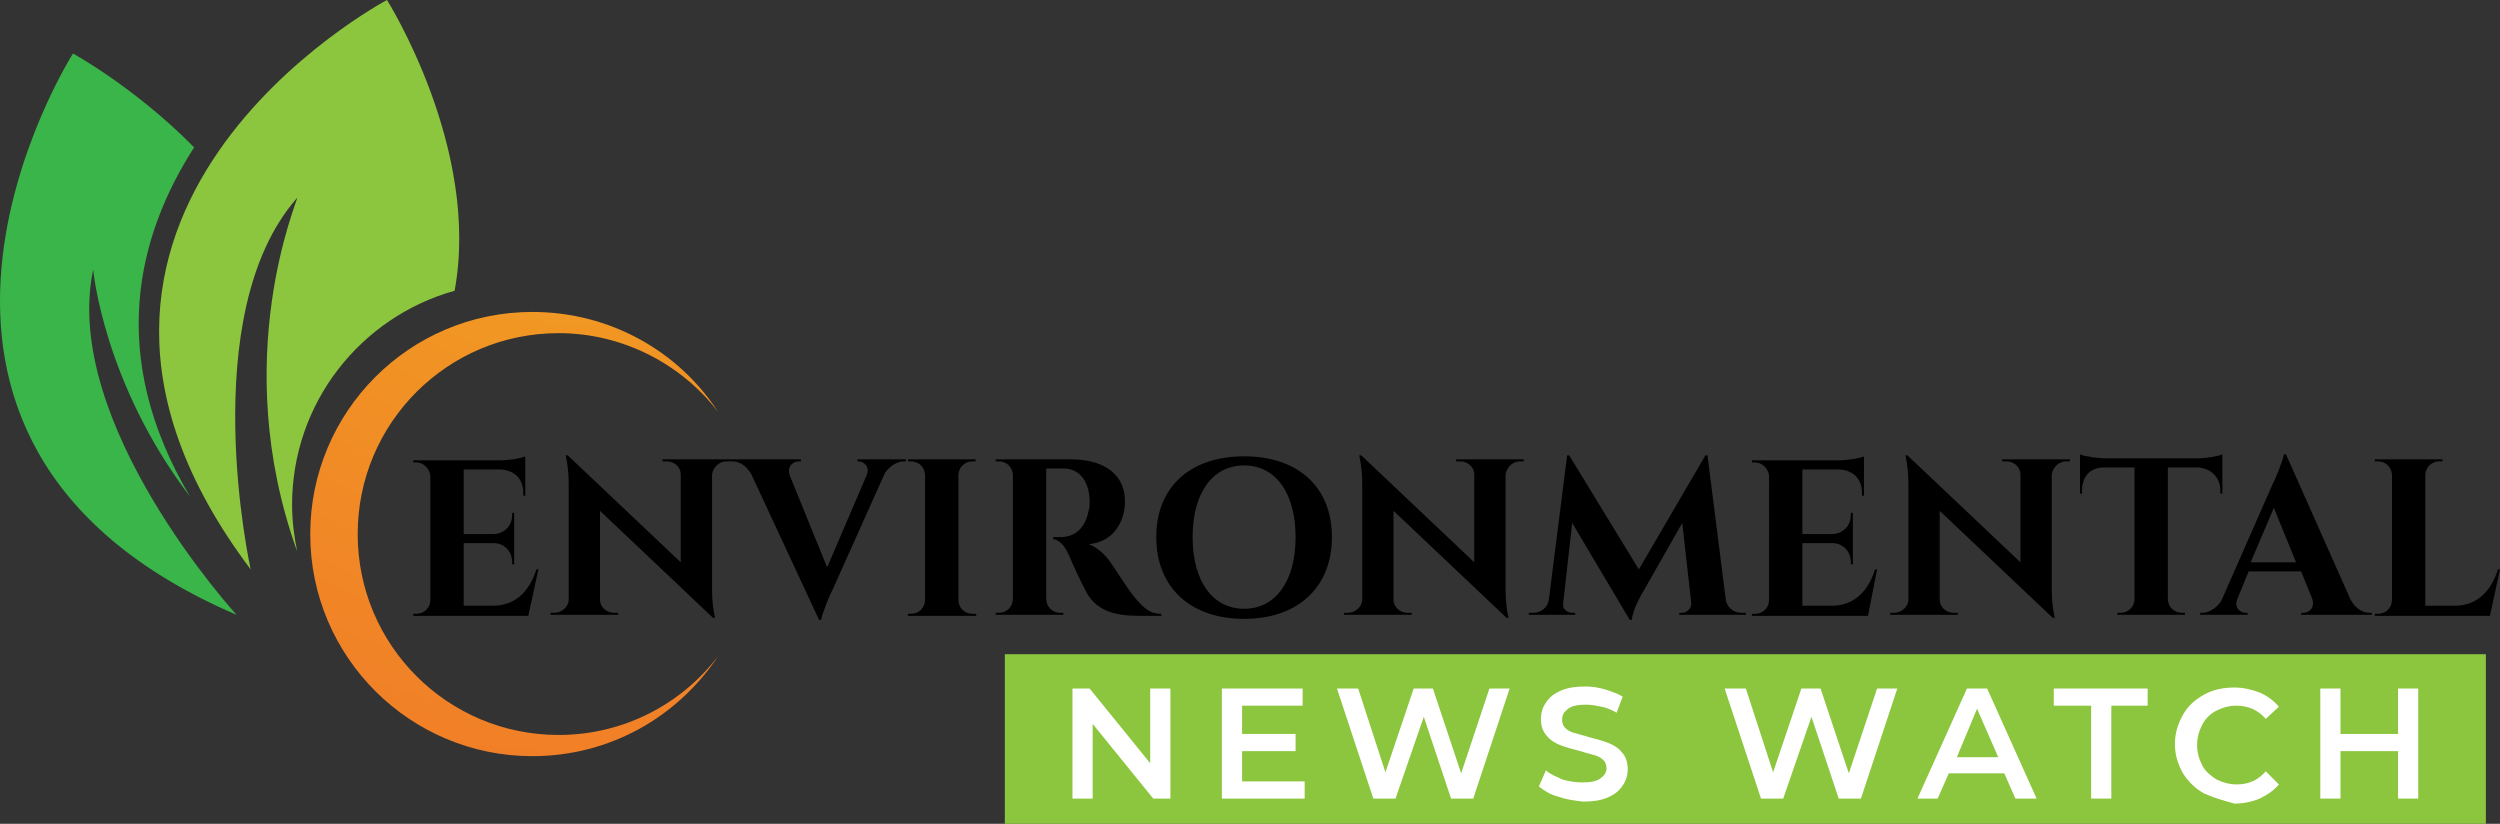 <svg height="81.6" width="247.63" xml:space="preserve" viewBox="0 0 247.63 81.6" y="0px" x="0px" id="Layer_1" version="1.1" xmlns="http://www.w3.org/2000/svg"><rect x="0" y="0" width="247.63" height="81.6" fill="#333333" stroke="none"/><defs id="defs73"></defs>
<style id="style2" type="text/css">
	.st0{fill:#3AB54A;}
	.st1{fill:url(#XMLID_3_);}
	.st2{fill:#8CC63E;}
	.st3{fill:#FFFFFF;}
</style>
<g transform="translate(-72.07,-63.9)" id="g68">
	<g id="XMLID_940_">
		<g id="XMLID_939_">
			<g id="g7">
				<g id="XMLID_11_">
					<path style="fill:#3ab54a" id="path4" d="m 81.3,90.6 c 0,0 1,11.2 9.6,22.5 -8.3,-14 -5.2,-25.9 0.4,-34.6 -5.8,-5.9 -12,-9.3 -12,-9.3 0,0 -24.3,38.2 16.2,55.6 0,0 -17.4,-19 -14.2,-34.2 z" class="st0"></path>
				</g>
			</g>
		</g>
		<radialGradient gradientUnits="userSpaceOnUse" r="139.833" cy="71.205" cx="129.25" id="XMLID_3_">
			<stop id="stop10" style="stop-color:#F1A421" offset="0"></stop>
			<stop id="stop12" style="stop-color:#F1582E" offset="1"></stop>
		</radialGradient>
		<path style="fill:url(#XMLID_3_)" d="m 127.4,136.7 c -11,0 -19.9,-8.9 -19.9,-19.9 0,-11 8.9,-19.9 19.9,-19.9 6.4,0 12.2,3.1 15.8,7.8 -3.9,-6 -10.7,-9.9 -18.4,-9.9 -12.2,0 -22,9.9 -22,22 0,12.2 9.9,22 22,22 7.7,0 14.4,-3.9 18.4,-9.9 -3.6,4.7 -9.3,7.8 -15.8,7.8 z" class="st1" id="XMLID_946_"></path>
		<path style="fill:#8cc63e" d="m 101.5,118.5 c -0.3,-1.5 -0.5,-3 -0.5,-4.6 0,-10.1 6.8,-18.6 16.1,-21.2 2.6,-14.1 -6.7,-28.8 -6.7,-28.8 0,0 -40,21.2 -13.5,56.4 0,0 -5.6,-25.2 4.6,-36.8 0.2,0 -6.9,15.8 0,35 z" class="st2" id="XMLID_943_"></path>
	</g>
	<g id="g44">
		<path id="path18" d="M 124.4,124.9 H 113 v -0.2 h 0.3 c 0.8,0 1.4,-0.6 1.4,-1.4 V 111 c -0.1,-0.7 -0.7,-1.3 -1.4,-1.3 H 113 v -0.2 h 8.5 c 1,0 2.2,-0.2 2.6,-0.4 v 3.9 h -0.2 v -0.3 c 0,-1.3 -0.8,-2.2 -2.2,-2.3 H 118 v 6.4 h 2.9 c 1.1,0 1.9,-0.8 1.9,-1.9 v -0.2 h 0.2 v 5.1 h -0.2 v -0.2 c 0,-1.1 -0.8,-1.9 -1.8,-1.9 h -3 v 6.2 h 2.9 c 2.2,0 3.6,-1.4 4.3,-3.6 h 0.2 z"></path>
		<path id="path20" d="m 144.4,109.4 v 0.2 H 144 c -0.7,0 -1.3,0.6 -1.4,1.3 v 11.4 c 0,1.7 0.3,2.8 0.3,2.8 h -0.2 l -11.2,-10.6 v 8.8 c 0,0.7 0.6,1.3 1.4,1.3 h 0.4 v 0.2 h -6.7 v -0.2 h 0.4 c 0.7,0 1.4,-0.6 1.4,-1.3 v -11.5 c 0,-1.6 -0.3,-2.8 -0.3,-2.8 h 0.2 l 11.2,10.6 v -8.7 c 0,-0.7 -0.6,-1.3 -1.4,-1.3 h -0.4 v -0.2 z"></path>
		<path id="path22" d="m 161.8,109.4 v 0.2 h -0.2 c -0.6,0 -1.4,0.4 -1.9,1.2 l -5.2,11.6 c -0.2,0.3 -1,2.3 -1.1,2.9 h -0.2 l -6.7,-14.4 c -0.5,-0.9 -1.2,-1.3 -1.9,-1.3 h -0.2 v -0.2 h 7 v 0.2 h -0.2 c -0.6,0 -1.2,0.5 -0.9,1.4 l 3.7,9.1 3.9,-9.1 c 0.4,-0.9 -0.3,-1.4 -0.8,-1.4 H 157 v -0.2 z"></path>
		<path id="path24" d="M 168.8,124.9 H 162 v -0.2 h 0.3 c 0.8,0 1.4,-0.6 1.4,-1.4 V 111 c 0,-0.8 -0.6,-1.4 -1.4,-1.4 H 162 v -0.2 h 6.7 v 0.2 h -0.3 c -0.8,0 -1.4,0.6 -1.4,1.4 v 12.3 c 0,0.8 0.6,1.4 1.4,1.4 h 0.3 z"></path>
		<path id="path26" d="m 178.2,109.4 c 2.7,0 5.3,1.1 5.3,4.2 0,1.9 -1.1,4 -3.6,4.2 0.9,0.3 1.8,1.2 2.3,2 0.1,0.1 1.4,2.2 2.2,3.2 1,1.2 1.6,1.7 2.7,1.7 v 0.2 h -2.2 c -2.4,0 -4.2,-0.5 -5.2,-2.3 -0.5,-0.9 -1.5,-3.1 -1.8,-3.8 -0.4,-0.9 -0.9,-1.4 -1.5,-1.5 v -0.2 h 0.7 c 1.2,0 2.4,-0.6 2.8,-2.6 0.1,-0.3 0.1,-0.6 0.1,-1.1 -0.1,-2.1 -1.2,-3.1 -2.6,-3.1 -0.6,0 -1.4,0 -1.7,0 v 12.9 c 0,0.8 0.6,1.4 1.4,1.4 h 0.3 v 0.2 h -6.7 v -0.2 h 0.3 c 0.8,0 1.4,-0.6 1.4,-1.4 V 111 c 0,-0.8 -0.6,-1.4 -1.4,-1.4 h -0.3 v -0.2 z"></path>
		<path id="path28" d="m 204,117.1 c 0,5 -3.4,8.1 -8.7,8.1 -5.3,0 -8.7,-3.1 -8.7,-8.1 0,-5 3.4,-8 8.7,-8 5.3,0 8.7,3 8.7,8 z m -3.6,0 c 0,-4.4 -2,-7.1 -5.1,-7.1 -3.1,0 -5.1,2.7 -5.1,7.1 0,4.4 2,7.1 5.1,7.1 3.1,0 5.1,-2.7 5.1,-7.1 z"></path>
		<path id="path30" d="m 223,109.4 v 0.2 h -0.4 c -0.7,0 -1.3,0.6 -1.4,1.3 v 11.4 c 0,1.7 0.3,2.8 0.3,2.8 h -0.2 l -11.2,-10.6 v 8.8 c 0,0.7 0.6,1.3 1.4,1.3 h 0.4 v 0.2 h -6.7 v -0.2 h 0.4 c 0.7,0 1.4,-0.6 1.4,-1.3 v -11.5 c 0,-1.6 -0.3,-2.8 -0.3,-2.8 h 0.2 l 11.2,10.6 v -8.7 c 0,-0.7 -0.6,-1.3 -1.4,-1.3 h -0.4 v -0.2 z"></path>
		<path id="path32" d="m 243,123.2 c 0.1,0.9 0.8,1.4 1.6,1.4 h 0.4 v 0.2 h -6.6 v -0.2 h 0.3 c 0.5,0 0.9,-0.5 0.9,-0.9 l -0.9,-8 -4.1,7.2 c 0,0 -0.8,1.4 -0.9,2.4 h -0.2 l -5.7,-9.6 -0.9,8 c -0.1,0.5 0.4,0.9 0.9,0.9 h 0.3 v 0.2 h -4.6 v -0.2 h 0.4 c 0.8,0 1.5,-0.5 1.6,-1.4 l 1.8,-14.2 h 0.2 l 6.9,11.3 6.6,-11.3 h 0.2 z"></path>
		<path id="path34" d="m 257.1,124.9 h -11.5 v -0.2 h 0.3 c 0.8,0 1.4,-0.6 1.4,-1.4 V 111 c -0.1,-0.7 -0.7,-1.3 -1.4,-1.3 h -0.3 v -0.2 h 8.5 c 1,0 2.2,-0.2 2.6,-0.4 v 3.9 h -0.2 v -0.3 c 0,-1.3 -0.8,-2.2 -2.2,-2.3 h -3.7 v 6.4 h 2.9 c 1.1,0 1.9,-0.8 1.9,-1.9 v -0.2 h 0.2 v 5.1 h -0.2 v -0.2 c 0,-1.1 -0.8,-1.9 -1.8,-1.9 h -3 v 6.2 h 2.9 c 2.2,0 3.6,-1.4 4.3,-3.6 h 0.2 z"></path>
		<path id="path36" d="m 277.1,109.4 v 0.2 h -0.4 c -0.7,0 -1.3,0.6 -1.4,1.3 v 11.4 c 0,1.7 0.3,2.8 0.3,2.8 h -0.2 l -11.2,-10.6 v 8.8 c 0,0.7 0.6,1.3 1.4,1.3 h 0.4 v 0.2 h -6.7 v -0.2 h 0.4 c 0.7,0 1.4,-0.6 1.4,-1.3 v -11.5 c 0,-1.6 -0.3,-2.8 -0.3,-2.8 h 0.2 l 11.2,10.6 v -8.7 c 0,-0.7 -0.6,-1.3 -1.4,-1.3 h -0.4 v -0.2 z"></path>
		<path id="path38" d="M 292.2,112.8 H 292 v -0.3 c 0,-1.3 -0.9,-2.2 -2.2,-2.3 h -3 v 13 c 0,0.8 0.6,1.4 1.4,1.4 h 0.3 v 0.2 h -6.7 v -0.2 h 0.3 c 0.8,0 1.4,-0.6 1.4,-1.4 v -13 h -3 c -1.4,0 -2.2,0.9 -2.2,2.3 v 0.3 h -0.2 v -3.9 c 0.4,0.2 1.7,0.4 2.6,0.4 h 8.9 c 1,0 2.2,-0.2 2.6,-0.4 z"></path>
		<path id="path40" d="m 304.9,123.3 c 0.5,0.9 1.2,1.3 1.9,1.3 h 0.2 v 0.2 h -7 v -0.2 h 0.2 c 0.6,0 1.2,-0.5 0.9,-1.4 l -1.1,-2.7 h -5.2 l -1.1,2.7 c -0.4,0.9 0.3,1.4 0.8,1.4 h 0.2 v 0.2 H 290 v -0.2 h 0.2 c 0.6,0 1.4,-0.4 1.9,-1.2 l 5.1,-11.6 c 0.2,-0.3 1,-2.3 1.1,-2.9 h 0.2 z m -5.4,-3.7 -2.2,-5.4 -2.3,5.4 z"></path>
		<path id="path42" d="m 318.7,124.9 h -11.4 v -0.2 h 0.3 c 0.8,0 1.4,-0.6 1.4,-1.4 V 111 c 0,-0.8 -0.6,-1.4 -1.4,-1.4 h -0.3 v -0.2 h 6.7 v 0.2 h -0.3 c -0.8,0 -1.4,0.6 -1.4,1.4 v 12.9 h 2.9 c 2.2,0 3.6,-1.4 4.3,-3.6 h 0.2 z"></path>
	</g>
	<rect style="fill:#8cc63e" id="rect46" height="16.8" width="146.7" class="st2" y="128.7" x="171.6"></rect>
	<g id="g66">
		<path style="fill:#ffffff" id="path48" d="M 188,132.1 V 143 h -1.7 l -6,-7.4 v 7.4 h -2 v -10.9 h 1.7 l 6,7.4 v -7.4 z" class="st3"></path>
		<path style="fill:#ffffff" id="path50" d="m 201.3,141.3 v 1.7 h -8.2 v -10.9 h 8 v 1.7 h -6 v 2.8 h 5.3 v 1.7 h -5.3 v 3 z" class="st3"></path>
		<path style="fill:#ffffff" id="path52" d="M 221.6,132.1 218,143 h -2.2 l -2.7,-8.1 -2.8,8.1 h -2.2 l -3.6,-10.9 h 2.1 l 2.7,8.3 2.8,-8.3 h 1.9 l 2.8,8.4 2.8,-8.4 z" class="st3"></path>
		<path style="fill:#ffffff" id="path54" d="m 226.4,142.8 c -0.8,-0.2 -1.4,-0.6 -1.9,-1 l 0.7,-1.6 c 0.4,0.4 1,0.6 1.6,0.9 0.7,0.2 1.3,0.3 2,0.3 0.8,0 1.4,-0.1 1.8,-0.4 0.4,-0.3 0.6,-0.6 0.6,-1 0,-0.3 -0.1,-0.6 -0.3,-0.8 -0.2,-0.2 -0.5,-0.4 -0.9,-0.5 -0.3,-0.1 -0.8,-0.2 -1.4,-0.4 -0.8,-0.2 -1.5,-0.4 -2,-0.6 -0.5,-0.2 -1,-0.5 -1.3,-0.9 -0.4,-0.4 -0.6,-1 -0.6,-1.7 0,-0.6 0.2,-1.2 0.5,-1.6 0.3,-0.5 0.8,-0.9 1.5,-1.2 0.7,-0.3 1.5,-0.4 2.4,-0.4 0.7,0 1.3,0.1 2,0.3 0.6,0.2 1.2,0.4 1.7,0.7 l -0.6,1.6 c -0.5,-0.3 -1,-0.5 -1.5,-0.6 -0.5,-0.1 -1,-0.2 -1.5,-0.2 -0.8,0 -1.4,0.1 -1.8,0.4 -0.4,0.3 -0.6,0.6 -0.6,1.1 0,0.3 0.1,0.6 0.3,0.8 0.2,0.2 0.5,0.4 0.9,0.5 0.3,0.1 0.8,0.2 1.4,0.4 0.8,0.2 1.5,0.4 2,0.6 0.5,0.2 1,0.5 1.3,0.9 0.4,0.4 0.6,1 0.6,1.7 0,0.6 -0.2,1.2 -0.5,1.6 -0.3,0.5 -0.8,0.9 -1.5,1.2 -0.7,0.3 -1.5,0.4 -2.4,0.4 -0.9,-0.1 -1.7,-0.2 -2.5,-0.5 z" class="st3"></path>
		<path style="fill:#ffffff" id="path56" d="m 260,132.1 -3.6,10.9 h -2.2 l -2.7,-8.1 -2.8,8.1 h -2.2 l -3.6,-10.9 h 2.1 l 2.7,8.3 2.8,-8.3 h 1.9 l 2.8,8.4 2.8,-8.4 z" class="st3"></path>
		<path style="fill:#ffffff" id="path58" d="m 270.6,140.5 h -5.5 L 264,143 h -2 l 4.9,-10.9 h 2 l 4.9,10.9 h -2.1 z m -0.6,-1.6 -2.1,-4.8 -2,4.8 z" class="st3"></path>
		<path style="fill:#ffffff" id="path60" d="m 279.1,133.8 h -3.6 v -1.7 h 9.3 v 1.7 h -3.6 v 9.2 h -2 v -9.2 z" class="st3"></path>
		<path style="fill:#ffffff" id="path62" d="m 290.4,142.5 c -0.9,-0.5 -1.6,-1.2 -2.1,-2 -0.5,-0.9 -0.8,-1.8 -0.8,-2.9 0,-1.1 0.3,-2 0.8,-2.9 0.5,-0.9 1.2,-1.5 2.1,-2 0.9,-0.5 1.9,-0.7 3,-0.7 0.9,0 1.7,0.2 2.5,0.5 0.7,0.3 1.4,0.8 1.9,1.4 l -1.3,1.2 c -0.8,-0.9 -1.8,-1.3 -2.9,-1.3 -0.8,0 -1.4,0.2 -2,0.5 -0.6,0.3 -1.1,0.8 -1.4,1.4 -0.3,0.6 -0.5,1.2 -0.5,2 0,0.8 0.2,1.4 0.5,2 0.3,0.6 0.8,1 1.4,1.4 0.6,0.3 1.3,0.5 2,0.5 1.2,0 2.1,-0.4 2.9,-1.3 l 1.3,1.3 c -0.5,0.6 -1.1,1 -1.9,1.4 -0.7,0.3 -1.6,0.5 -2.5,0.5 -1.1,-0.3 -2.1,-0.6 -3,-1 z" class="st3"></path>
		<path style="fill:#ffffff" id="path64" d="M 311.6,132.1 V 143 h -2 v -4.7 h -5.7 v 4.7 h -2 v -10.9 h 2 v 4.5 h 5.7 v -4.5 z" class="st3"></path>
	</g>
</g>
</svg>